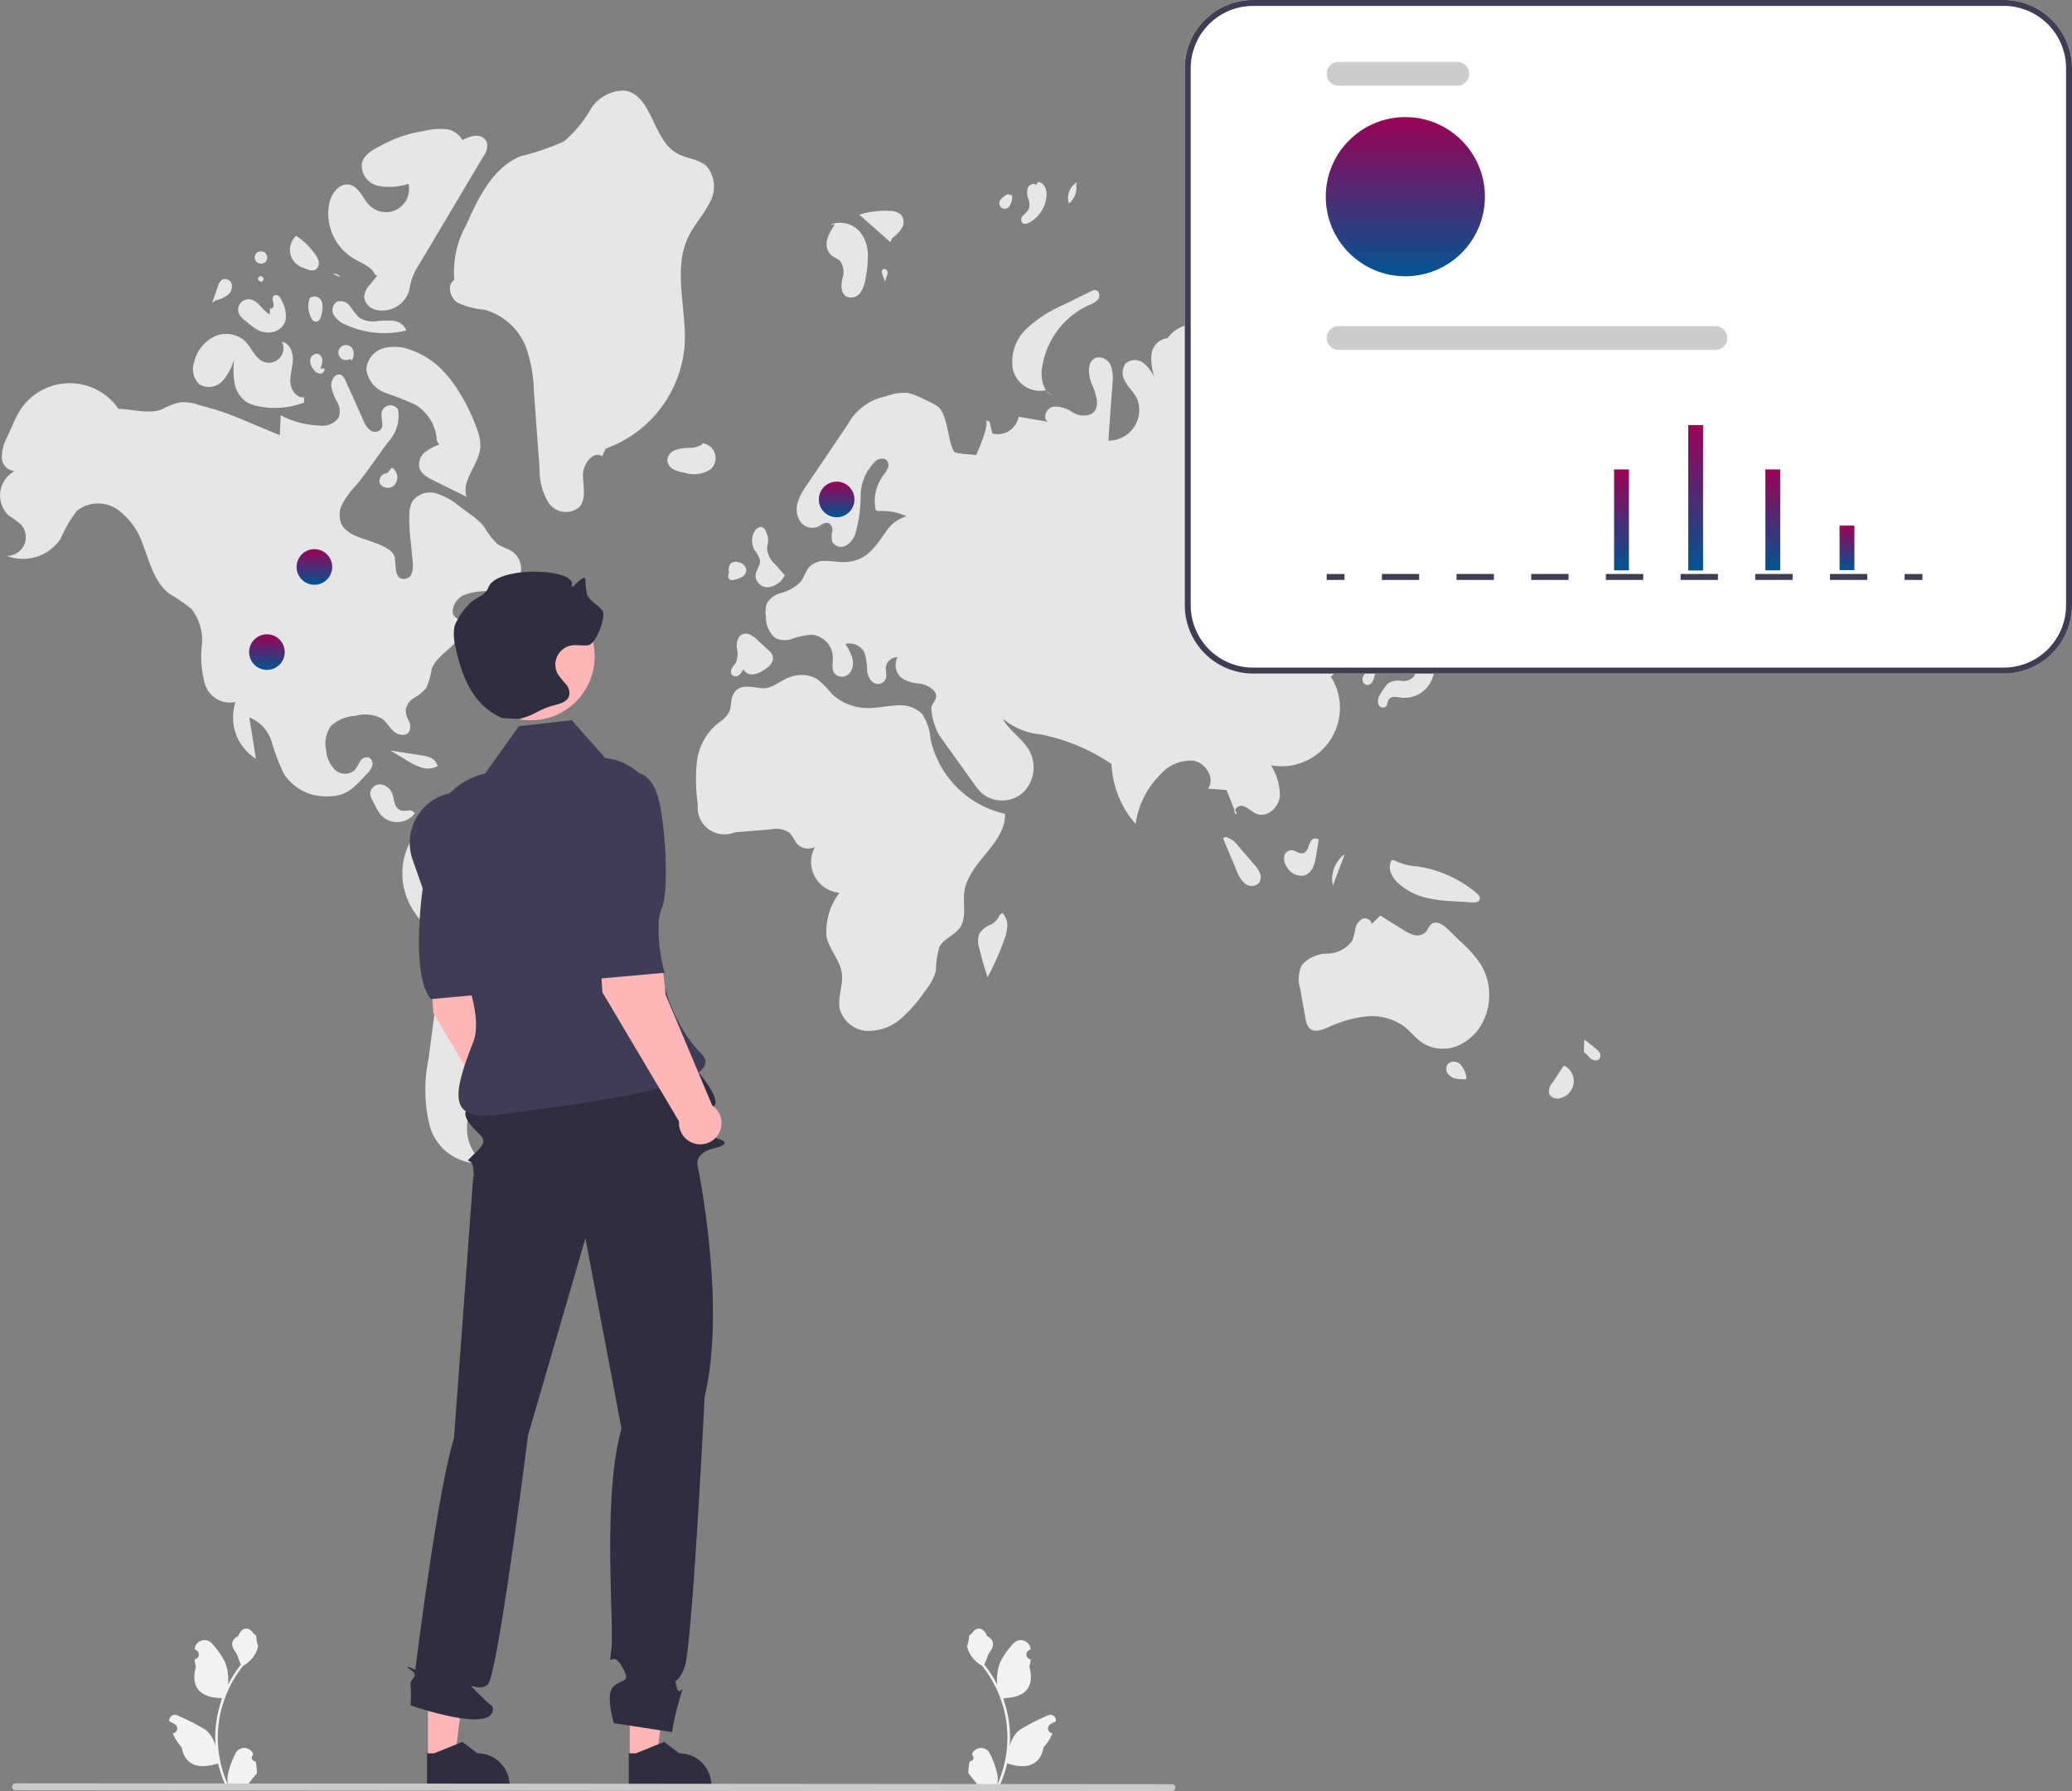 <svg xmlns="http://www.w3.org/2000/svg" xmlns:xlink="http://www.w3.org/1999/xlink" width="139.422" height="120.535" viewBox="0 0 139.422 120.535">
  <rect x="0" y="0" width="139.422" height="120.535" fill="#808080" stroke="none"/>
  <defs>
    <linearGradient id="linear-gradient" x1="0.5" x2="0.5" y2="1" gradientUnits="objectBoundingBox">
      <stop offset="0" stop-color="#9b0255"/>
      <stop offset="1" stop-color="#005593"/>
    </linearGradient>
  </defs>
  <g id="Group_17862" data-name="Group 17862" transform="translate(0 0)">
    <path id="Path_13335" data-name="Path 13335" d="M576.977,708.2a.243.243,0,0,0,.176-.421l-.017-.066.007-.016a.652.652,0,0,1,1.2,0,5.794,5.794,0,0,1,.509,1.45,1.932,1.932,0,0,1-.034.664,7.736,7.736,0,0,0,.7-3.213,7.434,7.434,0,0,0-.046-.833q-.038-.34-.106-.675a7.825,7.825,0,0,0-1.552-3.317,2.083,2.083,0,0,1-.866-.9,1.592,1.592,0,0,1-.144-.434,1.961,1.961,0,0,0,.127-.676c.059-.089.164-.133.228-.221.319-.433.759-.357.989.231.49.248.5.658.194,1.053-.191.251-.218.591-.386.86l.053.066a7.877,7.877,0,0,1,.822,1.3,3.273,3.273,0,0,1,.2-1.521,5.484,5.484,0,0,1,.847-1.222.672.672,0,0,1,1.2.33l0,.017q-.069.039-.135.082a.329.329,0,0,0,.133.6h.007a3.286,3.286,0,0,1-.086.49c.4,1.532-.459,2.09-1.68,2.115l-.08.041a8.044,8.044,0,0,1,.433,2.036,7.627,7.627,0,0,1-.006,1.231l0-.015a2.015,2.015,0,0,1,.688-1.163,15.149,15.149,0,0,1,1.848-.944.378.378,0,0,1,.579.368l0,.015a2.207,2.207,0,0,0-.248.12q-.069.039-.135.082a.329.329,0,0,0,.133.6h.007l.014,0a3.281,3.281,0,0,1-.6.945c-.248,1.338-1.312,1.464-2.45,1.075h0a8.031,8.031,0,0,1-.54,1.576h-1.929c-.007-.021-.013-.044-.019-.065a2.191,2.191,0,0,0,.534-.032l-.429-.528-.009-.01-.218-.269h0a3.212,3.212,0,0,1,.094-.818Z" transform="translate(-511.729 -589.681)" fill="#f2f2f2"/>
    <path id="Path_13336" data-name="Path 13336" d="M313.711,708.2a.243.243,0,0,1-.176-.421l.017-.066-.007-.016a.652.652,0,0,0-1.2,0,5.793,5.793,0,0,0-.509,1.45,1.93,1.93,0,0,0,.034.664,7.736,7.736,0,0,1-.7-3.213,7.456,7.456,0,0,1,.046-.833q.038-.34.106-.675a7.825,7.825,0,0,1,1.552-3.317,2.083,2.083,0,0,0,.866-.9,1.593,1.593,0,0,0,.144-.434,1.959,1.959,0,0,1-.127-.676c-.059-.089-.164-.133-.228-.221-.319-.433-.759-.357-.988.231-.49.248-.5.658-.194,1.053.191.251.218.591.386.86l-.052.066a7.879,7.879,0,0,0-.822,1.3,3.274,3.274,0,0,0-.2-1.521,5.484,5.484,0,0,0-.847-1.222.672.672,0,0,0-1.2.33l0,.017q.069.039.135.082a.329.329,0,0,1-.133.6h-.007a3.279,3.279,0,0,0,.086.49c-.4,1.532.459,2.09,1.68,2.115l.08.041a8.042,8.042,0,0,0-.433,2.036,7.627,7.627,0,0,0,.006,1.231l0-.015a2.015,2.015,0,0,0-.688-1.163,15.148,15.148,0,0,0-1.848-.944.378.378,0,0,0-.579.368l0,.015a2.187,2.187,0,0,1,.248.12q.069.039.135.082a.329.329,0,0,1-.133.6h-.007l-.014,0a3.28,3.28,0,0,0,.6.945c.248,1.338,1.312,1.464,2.45,1.075h0a8.037,8.037,0,0,0,.54,1.576h1.929c.007-.021.013-.044.019-.065a2.19,2.19,0,0,1-.534-.032l.429-.528.009-.01.218-.269h0a3.21,3.21,0,0,0-.094-.818Z" transform="translate(-296.515 -589.681)" fill="#f2f2f2"/>
    <path id="Path_13337" data-name="Path 13337" d="M418.536,185.684c.39-.786,1.014-1.438,1.4-2.228a2.15,2.15,0,0,0-.18-2.452c-.54-.513-1.385-.521-2.03-.892-1.644-.947-1.642-3.956-3.522-4.216a2.658,2.658,0,0,0-2.293,1.3,8.246,8.246,0,0,1-1.759,2.116,16.326,16.326,0,0,1-2.952,1.012c-1.846.775-2.815,2.768-3.624,4.6a6.465,6.465,0,0,0-.813,3.72c-.526.327-.292,1.207.233,1.536a5.719,5.719,0,0,0,1.787.464,4.175,4.175,0,0,1,2.8,2.513,9.708,9.708,0,0,1,.536,2.983l.385,5.267a4.094,4.094,0,0,0,.607,2.234,1.414,1.414,0,0,0,2.04.311c.511-.547.281-1.413.27-2.162s.666-1.68,1.3-1.289l.225-.51a8.053,8.053,0,0,0,5.312-6.925C418.417,190.579,417.429,187.915,418.536,185.684Z" transform="translate(-372.193 -169.803)" fill="#e6e6e6"/>
    <path id="Path_13338" data-name="Path 13338" d="M478.675,296.893a1.014,1.014,0,0,0-.582-1.746l0,.084a1.743,1.743,0,0,1-.9.238,2.739,2.739,0,0,0-.931.147.784.784,0,0,0-.516.722.762.762,0,0,0,.411.572,2.25,2.25,0,0,0,.7.212A2.074,2.074,0,0,0,478.675,296.893Z" transform="translate(-430.842 -265.327)" fill="#e6e6e6"/>
    <path id="Path_13339" data-name="Path 13339" d="M542.684,217.826a2.3,2.3,0,0,0,.654-.677.786.786,0,0,0-.051-.887,1.053,1.053,0,0,0-.712-.257,5.542,5.542,0,0,0-2.1.248l2.087,1.849Z" transform="translate(-482.649 -201.806)" fill="#e6e6e6"/>
    <path id="Path_13340" data-name="Path 13340" d="M530.354,222.768a1.387,1.387,0,0,1,.112,1.2c-.08.411-.09.925.264,1.149a.768.768,0,0,0,.961-.25,2.212,2.212,0,0,0,.355-1.017,7.1,7.1,0,0,0,.148-1.6,2.474,2.474,0,0,0-.545-1.489,1.754,1.754,0,0,0-1.988-.464l.323-.016a3.154,3.154,0,0,0-.526,1.009,1.072,1.072,0,0,0,.266,1.055C529.916,222.51,530.183,222.58,530.354,222.768Z" transform="translate(-473.797 -205.175)" fill="#e6e6e6"/>
    <path id="Path_13341" data-name="Path 13341" d="M611.342,206.437l.057-.177a1.211,1.211,0,0,0-.545,1.424A1.324,1.324,0,0,0,611.342,206.437Z" transform="translate(-538.928 -193.994)" fill="#e6e6e6"/>
    <path id="Path_13342" data-name="Path 13342" d="M595.6,208.9a2.251,2.251,0,0,0,1.125-1.684,1.239,1.239,0,0,0-.073-.643.665.665,0,0,0-.484-.4l-.131.206c-.188-.162-.5,0-.582.239a1.282,1.282,0,0,0,.061.729.96.96,0,0,1-.011.723,2.6,2.6,0,0,1-.354.372.371.371,0,0,0-.068.466C595.209,209.053,595.44,208.994,595.6,208.9Z" transform="translate(-526.314 -193.937)" fill="#e6e6e6"/>
    <path id="Path_13343" data-name="Path 13343" d="M588.353,211.059a1.226,1.226,0,0,0,.152-.661l-.286-.09a1.222,1.222,0,0,0-.473.342.373.373,0,1,0,.607.409Z" transform="translate(-520.395 -197.24)" fill="#e6e6e6"/>
    <path id="Path_13344" data-name="Path 13344" d="M661.286,206.814l.078.066c.023,0,.044-.013.068-.016Z" transform="translate(-579.339 -194.429)" fill="#e6e6e6"/>
    <path id="Path_13345" data-name="Path 13345" d="M657.312,209.59l.788-.638a1.313,1.313,0,0,0,.35-.368.89.89,0,0,0-.063-.857,2.357,2.357,0,0,0-.539-.583.975.975,0,0,0-.744,1.059c.047.3.237.624.082.887-.06.1-.164.172-.233.269s-.092.25,0,.321S657.209,209.673,657.312,209.59Z" transform="translate(-575.823 -194.711)" fill="#e6e6e6"/>
    <path id="Path_13346" data-name="Path 13346" d="M660.529,221.062a.682.682,0,0,0,.528-.208,4.661,4.661,0,0,0,.912-1l-1.774.562.184.216C660.216,220.737,660.337,221.025,660.529,221.062Z" transform="translate(-578.465 -204.899)" fill="#e6e6e6"/>
    <path id="Path_13347" data-name="Path 13347" d="M670.091,226.293a.453.453,0,0,0,.468.286.677.677,0,0,0,.482-.309.9.9,0,0,0-.707-1.4l.163.249C670.54,225.542,669.961,225.885,670.091,226.293Z" transform="translate(-586.37 -208.927)" fill="#e6e6e6"/>
    <path id="Path_13348" data-name="Path 13348" d="M726.472,249.552a.922.922,0,0,0,1.107,0,.987.987,0,0,0,.059-1.446l-.3.169a.769.769,0,0,0-1.047.208A.838.838,0,0,0,726.472,249.552Z" transform="translate(-631.268 -227.573)" fill="#e6e6e6"/>
    <path id="Path_13349" data-name="Path 13349" d="M741.19,253.552a.894.894,0,0,0,.614-.623l-.587-.077a1.3,1.3,0,0,0-.555-.242.446.446,0,0,0-.483.285.482.482,0,0,0,.165.441A.894.894,0,0,0,741.19,253.552Z" transform="translate(-642.474 -231.18)" fill="#e6e6e6"/>
    <path id="Path_13350" data-name="Path 13350" d="M733.125,262a.506.506,0,0,0,.338.424.548.548,0,0,0,.609-.094.336.336,0,0,0-.122-.533l-.44-.08C733.34,261.631,733.123,261.81,733.125,262Z" transform="translate(-636.834 -238.474)" fill="#e6e6e6"/>
    <path id="Path_13351" data-name="Path 13351" d="M603.817,277.487l-.341-.311A1.114,1.114,0,0,0,603.817,277.487Z" transform="translate(-533.071 -250.893)" fill="#e6e6e6"/>
    <path id="Path_13352" data-name="Path 13352" d="M591.945,248.47a1.881,1.881,0,0,0,2.212,1.475l.05.046a2.233,2.233,0,0,1-.284-1.563A5.505,5.505,0,0,1,597.1,244.2a1.31,1.31,0,0,0,.6-.388c.136-.2.085-.539-.149-.6a.557.557,0,0,0-.363.084l-1.77.871a9.051,9.051,0,0,0-2.508,1.6A3.065,3.065,0,0,0,591.945,248.47Z" transform="translate(-523.802 -223.682)" fill="#e6e6e6"/>
    <path id="Path_13353" data-name="Path 13353" d="M398.958,423.772a21.734,21.734,0,0,0-5.367-2.8,7.065,7.065,0,0,0-3.661-.5,4.357,4.357,0,0,0-3.083,2.461,4.564,4.564,0,0,0,.149,3.956c.564,1.058,1.542,1.9,1.868,3.053a5.976,5.976,0,0,1,.01,2.407l-.65,4.912a10.063,10.063,0,0,0,.082,4.47,3.443,3.443,0,0,0,3.315,2.535l.3-.022a3.018,3.018,0,0,1-.972-3.226,8.854,8.854,0,0,1,1.773-3.092l6.5-8.441c.877-1.138,1.8-2.546,1.336-3.9A4,4,0,0,0,398.958,423.772Z" transform="translate(-359.392 -365.98)" fill="#e6e6e6"/>
    <path id="Path_13354" data-name="Path 13354" d="M275.658,298.452a.549.549,0,0,0-.58.283,3.886,3.886,0,0,1-.366.589.992.992,0,0,1-1.317-.041,2.091,2.091,0,0,1-.592-1.295,2.067,2.067,0,0,1,.332-1.658,2.6,2.6,0,0,1,1.625-.669,2.4,2.4,0,0,1,1.8.185c.315.229.5.6.791.856s.811.356,1.031.034a.792.792,0,0,0-.011-.733,1.8,1.8,0,0,1-.218-.726,1.174,1.174,0,0,1,.589-.837,2.712,2.712,0,0,0,.809-.675,5.786,5.786,0,0,0,.355-1.25c.352-.993,1.608-1.435,1.974-2.423a.934.934,0,0,0,.028-.655c-.153-.394-.567-.316-.593-.8a1.3,1.3,0,0,1,.75-1.1,4.2,4.2,0,0,1,1.764-.26,2.528,2.528,0,0,0,1.685-.5,1.452,1.452,0,0,0-.154-2.16c-.328-.226-.742-.305-1.061-.544a5.884,5.884,0,0,1-.894-1.18,4.541,4.541,0,0,0-.876-.776l-.8-.591a4.246,4.246,0,0,0-1.563-.848,1.449,1.449,0,0,0-1.572.574,1.772,1.772,0,0,0-.185.746,10.742,10.742,0,0,0,.076,1.828l.145,1.463c.043.437,0,1.014-.428,1.127-.942.252-.624-1.141-.833-1.567-.32-.653-1.788-.966-2.416-1.239a2.251,2.251,0,0,1-1.043-.713,1.571,1.571,0,0,1,0-1.525,6.424,6.424,0,0,1,.95-1.276c.349-.415.666-.855.983-1.3l1.1-1.53a2.571,2.571,0,0,0,.7-2.213.6.6,0,0,0-1.09.131c-.117.411.2.935-.1,1.239a.562.562,0,0,1-.721-.013,1.638,1.638,0,0,1-.431-.652c-.363-.807-.717-1.619-1.09-2.422-.118-.254-.241-.688-.6-.645-.31.037-.477.489-.467.751a2.922,2.922,0,0,0,.388,1.069,1.272,1.272,0,0,1,.1,1.1,1.333,1.333,0,0,1-1.275.511,5.979,5.979,0,0,1-2.61-.689l-.063,1.343-1.925-.806-.374-.156c-.541-.227-1.083-.453-1.64-.637-.316-.1-.637-.195-.958-.285l-.585-.165a3.069,3.069,0,0,0-1.2-.171,4.567,4.567,0,0,0-1.205.455c-.883.383-2.025,0-2.971-.009a3.973,3.973,0,0,0-6.674.185,7.949,7.949,0,0,0-.444.892l-.385.863a2.793,2.793,0,0,0-.344,1.327.959.959,0,0,0,.852.927,1.861,1.861,0,0,0-.391,2.978,8.726,8.726,0,0,1,.8.585,1.256,1.256,0,0,1-.944,2.13,3.059,3.059,0,0,0,3.637-1.139,8.793,8.793,0,0,1,1.106-1.894,2.29,2.29,0,0,1,2.712-.09,4.681,4.681,0,0,1,1.7,2.314c.469,1.186.769,2.542,1.768,3.336a13.784,13.784,0,0,1,1.521,1.045,3.427,3.427,0,0,1,.7,2.469,6.825,6.825,0,0,0,.212,2.608,1.761,1.761,0,0,0,2.06,1.183,3.276,3.276,0,0,0,1.371,3.827l-.45-2.788a2.555,2.555,0,0,1,1.51,1.658,12.909,12.909,0,0,0,.833,2.168,3.347,3.347,0,0,0,2.969,1.487c1.27,0,1.752-.61,2.589-1.5a1.366,1.366,0,0,0,.371-.557A.469.469,0,0,0,275.658,298.452Z" transform="translate(-250.858 -247.489)" fill="#e6e6e6"/>
    <path id="Path_13355" data-name="Path 13355" d="M384.538,400.142l-2.129-.335,1.116.671a4.036,4.036,0,0,0,1,.483,1.362,1.362,0,0,0,1.078-.114l-.091-.174C385.372,400.312,384.923,400.2,384.538,400.142Z" transform="translate(-356.143 -349.306)" fill="#e6e6e6"/>
    <path id="Path_13356" data-name="Path 13356" d="M378.657,413.381l0-.012a.417.417,0,0,0-.423-.2,1.547,1.547,0,0,1-.5.008.7.7,0,0,1-.426-.484c-.071-.212-.091-.439-.172-.648a.951.951,0,0,0-.769-.627.664.664,0,0,0-.715.6,1.11,1.11,0,0,0,.166.5l.23.442a2.968,2.968,0,0,0,.222.38,1.484,1.484,0,0,0,2.376.034Z" transform="translate(-350.744 -358.634)" fill="#e6e6e6"/>
    <path id="Path_13357" data-name="Path 13357" d="M363.155,197.165c.54.319,1.217.538,1.474,1.111l.148.048-.485.6a1.4,1.4,0,0,0-.405.843,1.03,1.03,0,0,0,.855.873,1.873,1.873,0,0,0,2.165-1.276c.051-.185.072-.377.116-.563a4.58,4.58,0,0,1,.58-1.246l4.306-7.243a1.153,1.153,0,0,0,.229-.983.772.772,0,0,0-.763-.409,2.266,2.266,0,0,0-.868.292,1.479,1.479,0,0,0-1.157-.742,4.366,4.366,0,0,0-1.42.124,8.74,8.74,0,0,0-2.978,1.023c-.5.255-1.06.57-1.207,1.117a1.4,1.4,0,0,0,1.069,1.55,4.067,4.067,0,0,0,2.058-.132,1.557,1.557,0,0,1-2.6,1.47c-.485-.472-.722-1.292-1.388-1.414s-1.191.586-1.338,1.245a3.538,3.538,0,0,0,1.612,3.712Z" transform="translate(-339.387 -179.783)" fill="#e6e6e6"/>
    <path id="Path_13358" data-name="Path 13358" d="M381.757,268.1a12.728,12.728,0,0,0-1.252-2.569,7.679,7.679,0,0,0-1.423-1.715,5.5,5.5,0,0,0-1.721-1.008,2.976,2.976,0,0,0-1.912-.129,1.576,1.576,0,0,0-1.132,1.428,1.962,1.962,0,0,0,1.3,1.578,19.362,19.362,0,0,1,2,.791,3,3,0,0,1,1.443,2.426l.156.258a3.116,3.116,0,0,0-.972.529,1.058,1.058,0,0,0-.369.994c.108.436.553.686.955.885l2.23,1.1c-.378-1.128.861-2.178.929-3.367A3.113,3.113,0,0,0,381.757,268.1Z" transform="translate(-349.665 -239.24)" fill="#e6e6e6"/>
    <path id="Path_13359" data-name="Path 13359" d="M316.37,261.41a1.246,1.246,0,0,0,1.557-.208,3.635,3.635,0,0,0,.8-1.494,5.77,5.77,0,0,0,.019,1.606,1.946,1.946,0,0,0,.846,1.316,2.281,2.281,0,0,0,.651.237,5.484,5.484,0,0,0,3.182-.227l.009-.347c-.51.058-.9-.5-.929-1.013s.152-1.014.169-1.527-.231-1.112-.736-1.2a.976.976,0,0,1-1.241,1.339c-.584-.238-.8-.95-1.248-1.39a1.894,1.894,0,0,0-2.079-.292,2.578,2.578,0,0,0-1.336,1.7A1.439,1.439,0,0,0,316.37,261.41Z" transform="translate(-302.967 -235.555)" fill="#e6e6e6"/>
    <path id="Path_13360" data-name="Path 13360" d="M367.878,248.687l.021-.034a1.077,1.077,0,0,0-.9-.631,5.828,5.828,0,0,0-1.151.038,1.668,1.668,0,0,1-1.1-.243,4.222,4.222,0,0,1-.621-.756.808.808,0,0,0-.853-.338.667.667,0,0,0-.258.908,1.606,1.606,0,0,0,.808.659A6.23,6.23,0,0,0,367.878,248.687Z" transform="translate(-340.561 -226.441)" fill="#e6e6e6"/>
    <path id="Path_13361" data-name="Path 13361" d="M365.155,261.788a.506.506,0,0,0,.564.84l.111.11a.79.79,0,0,0,.02-.857A.525.525,0,0,0,365.155,261.788Z" transform="translate(-342.169 -238.477)" fill="#e6e6e6"/>
    <path id="Path_13362" data-name="Path 13362" d="M356.2,265.113a.469.469,0,0,0-.292-.442.449.449,0,0,0-.521.386.9.9,0,0,0,.234.674.618.618,0,0,0,.429.269c.174.006.352-.176.281-.336l-.266-.005A1.374,1.374,0,0,0,356.2,265.113Z" transform="translate(-334.513 -240.86)" fill="#e6e6e6"/>
    <path id="Path_13363" data-name="Path 13363" d="M331.568,246.429l.293.238a3.513,3.513,0,0,0,.546.388,1.5,1.5,0,0,0,1.113.136,1.145,1.145,0,0,0,.783-.773,2.031,2.031,0,0,0-.26-1.313.8.8,0,0,0-.2-.312.273.273,0,0,0-.346-.014.342.342,0,0,0-.056.328.9.9,0,0,1,.054.342c-.019.115-.139.224-.245.176l-.017.391c-.507-.257-.776-.94-1.34-1.007a.7.7,0,0,0-.7,1.023A1.4,1.4,0,0,0,331.568,246.429Z" transform="translate(-315.085 -224.867)" fill="#e6e6e6"/>
    <path id="Path_13364" data-name="Path 13364" d="M323.333,240.336a.773.773,0,0,0,.329-.736.475.475,0,0,0-.645-.344.765.765,0,0,0-.287.441l-.4,1.132.225-.164A2.272,2.272,0,0,0,323.333,240.336Z" transform="translate(-308.059 -220.444)" fill="#e6e6e6"/>
    <path id="Path_13365" data-name="Path 13365" d="M337.451,230.448a.442.442,0,0,0-.137-.664l-.281-.026a.422.422,0,1,0,.418.69Z" transform="translate(-319.573 -212.846)" fill="#e6e6e6"/>
    <path id="Path_13366" data-name="Path 13366" d="M349.713,226.658c.262.125.594.245.822.065a.519.519,0,0,0,.159-.494,1.257,1.257,0,0,0-.232-.488,4.692,4.692,0,0,0-1.3-1.26l-.127.165a1.266,1.266,0,0,0,.682,2.013Z" transform="translate(-329.25 -208.621)" fill="#e6e6e6"/>
    <path id="Path_13367" data-name="Path 13367" d="M363.132,237.4l.49.222A.46.46,0,0,0,363.132,237.4Z" transform="translate(-340.715 -218.966)" fill="#e6e6e6"/>
    <path id="Path_13368" data-name="Path 13368" d="M355.106,245.154l-.232.076a1.462,1.462,0,0,0-.02,1.106c.058.232.183.519.422.508s.336-.293.381-.522a1.574,1.574,0,0,0,.022-.763A.54.54,0,0,0,355.106,245.154Z" transform="translate(-334.011 -225.204)" fill="#e6e6e6"/>
    <path id="Path_13369" data-name="Path 13369" d="M337.852,238.51l.172.069a.184.184,0,1,0-.172-.069Z" transform="translate(-320.451 -219.627)" fill="#e6e6e6"/>
    <path id="Path_13370" data-name="Path 13370" d="M379.255,303.832a.521.521,0,0,0-.477.7.629.629,0,0,0,1.006.059.789.789,0,0,0-.2-1.143Z" transform="translate(-353.211 -271.986)" fill="#e6e6e6"/>
    <path id="Path_13371" data-name="Path 13371" d="M421.57,348.343a.522.522,0,0,0-.366.653l.481.033.489-.245a.522.522,0,0,0-.6-.441Z" transform="translate(-387.175 -307.999)" fill="#e6e6e6"/>
    <path id="Path_13372" data-name="Path 13372" d="M411.644,350.3a1,1,0,0,0-.417.871.8.8,0,0,0,.623.7.665.665,0,0,0,.752-.51c.081-.5-.454-.863-.646-1.329Z" transform="translate(-379.206 -309.368)" fill="#e6e6e6"/>
    <path id="Path_13373" data-name="Path 13373" d="M504.846,326.022c.051.374-.286.7-.3,1.078a.823.823,0,0,0,.917.751,1.451,1.451,0,0,0,1.042-.765l.01-.042-.651-.736a1.631,1.631,0,0,1-.538-1.046c.005-.2.083-.39.079-.588a1.426,1.426,0,0,0-.094-.416c-.059-.175-.139-.373-.314-.432-.219-.074-.44.12-.545.327a1.292,1.292,0,0,0,.038,1.217A1.907,1.907,0,0,1,504.846,326.022Z" transform="translate(-453.712 -288.343)" fill="#e6e6e6"/>
    <path id="Path_13374" data-name="Path 13374" d="M496.375,336.721a.374.374,0,0,0,.312.02,1.631,1.631,0,0,0,.548-.2.554.554,0,0,0,.268-.49.641.641,0,0,0-.522-.485.561.561,0,0,0-.522.08.708.708,0,0,0-.111.628l-.034.057C496.285,336.468,496.265,336.636,496.375,336.721Z" transform="translate(-447.287 -297.731)" fill="#e6e6e6"/>
    <path id="Path_13375" data-name="Path 13375" d="M667.044,420.073l-.141-.35C666.839,419.881,666.862,420.043,667.044,420.073Z" transform="translate(-583.808 -365.282)" fill="#e6e6e6"/>
    <path id="Path_13376" data-name="Path 13376" d="M568.742,250.882a6.446,6.446,0,0,1-1.351-1.84,2.981,2.981,0,0,0-2.256-1.694,34.164,34.164,0,0,0-3.79.055c-2.025-.1-3.852-1.191-5.791-1.783a24.229,24.229,0,0,0-3.309-.683l-1.932-.306a36.143,36.143,0,0,0-6.373-.624c-.616.013-1.475-.172-1.425-.787.061-.763,1.434-.663,1.7-1.381.163-.444-.228-.911-.656-1.112a8.513,8.513,0,0,1-1.313-.531c-.389-.27-.6-.9-.245-1.206l-2.974,1.525c-.824.423-1.745.972-1.89,1.887a2.186,2.186,0,0,0-1.228.853,1.236,1.236,0,0,0-1.088,1.088,3.607,3.607,0,0,0,.24,1.639,2.79,2.79,0,0,0-.774-1.042.956.956,0,0,0-1.2.013,1.081,1.081,0,0,0-.018,1.253c.221.39.56.706.768,1.1a2.059,2.059,0,0,1-1.922,2.849l.28-3.843a2.572,2.572,0,0,0-.1-1.175.881.881,0,0,0-.929-.581c-.7.156-.637,1.176-.347,1.828s.579,1.56-.013,1.959a1.341,1.341,0,0,1-1.312-.107,2.083,2.083,0,0,0-1.3-.364c-.451.1-.734.785-.336,1.017l-1.982-.344a1.41,1.41,0,0,1-1.764,1.125l-.195-.806-.29-.081c.3.085-.171,1.364-.6,2.342-.572-.067-1.408-.08-1.5-.244-.457-.785-.4-2.655-1.2-3.1q-.6-.332-1.225-.606a2.874,2.874,0,0,0-.691-.227,3.212,3.212,0,0,0-1.449.224,3.718,3.718,0,0,0-2.583,1.9l-2.726,4.034a4.324,4.324,0,0,0-.631,1.183,1.545,1.545,0,0,0,.144,1.28.991.991,0,0,0,1.16.4c.263-.114.527-.372.788-.253a.543.543,0,0,1,.226.566,1.514,1.514,0,0,0-.012.645.676.676,0,0,0,.9.308,1.394,1.394,0,0,0,.662-.807,9.26,9.26,0,0,0,.36-2.558,3.24,3.24,0,0,1,.993-2.318.618.618,0,0,1,.711-.123.508.508,0,0,1,.125.577,2.26,2.26,0,0,1-.339.532,2.918,2.918,0,0,0-.48,2.277l.139.086a3.875,3.875,0,0,1,1.941.344,2.526,2.526,0,0,0-1.284.883c-.812,1.14-1.4,2.218-3.007,2.2-.381,0-.759-.079-1.141-.079a1.491,1.491,0,0,0-1.058.352c-.289.283-.378.714-.626,1.034a2.954,2.954,0,0,1-1.365.783,1.556,1.556,0,0,0-.912.679,1.682,1.682,0,0,0-.07.9,1.821,1.821,0,0,0,.606,1.424,1.436,1.436,0,0,0,1.1.093,4.775,4.775,0,0,1,1.41-.3,1.578,1.578,0,0,1,1.387,1.535c0,.384-.108.824.146,1.112a.679.679,0,0,0,.961-.04,1.107,1.107,0,0,0,.209-1.016,3.271,3.271,0,0,0-.479-.965,1.126,1.126,0,0,1,1.3.6,4.239,4.239,0,0,1,.167,1.21c.054.406.3.857.71.881a.573.573,0,0,0,.576-.452,4.113,4.113,0,0,0-.034-.616.79.79,0,0,1,.8-.735,1.125,1.125,0,0,0,.276,1.405,2.443,2.443,0,0,0,1.11.362,1.684,1.684,0,0,1,1.051.477c.417.506-.093.733-.173,1.162a4.52,4.52,0,0,0,.51,1.805l2.326,3.253a3.937,3.937,0,0,0,.608.721,2.138,2.138,0,0,0,2.761-.1,2.367,2.367,0,0,0,.4-2.783c-.453-.826-1.352-1.337-1.8-2.168a4.736,4.736,0,0,0,2.6,1.069,13.112,13.112,0,0,1,4.724,1.981,6.588,6.588,0,0,0,1.624,4.043,5.822,5.822,0,0,1,1.689-3.355,2.652,2.652,0,0,1,2.233-.9c.819.157,1.441,1.2.945,1.872l1.246.093.559,1.389a.481.481,0,0,1,.469-.326c.389.059.661.42,1.031.554.7.252,1.442-.446,1.532-1.181a3.752,3.752,0,0,0-.6-2.1,3.927,3.927,0,0,0,4.036-5.959,10,10,0,0,1,2.809-2.068,15.428,15.428,0,0,0,2.885-1.484,2.6,2.6,0,0,0,1.037-2.848c-.289-.709-1.013-1.191-1.229-1.926a2.145,2.145,0,0,1,1.716-2.429,6.227,6.227,0,0,1,3.261.385,1.678,1.678,0,0,1,2.135-1.727l1.3-.526c-.5,1.106-1.588,1.809-2.387,2.723s-1.275,2.4-.44,3.284l3.589-3.253,3.754-3.4-.179-.527C566.334,251.812,567.609,251.44,568.742,250.882Z" transform="translate(-457.338 -220.505)" fill="#e6e6e6"/>
    <path id="Path_13377" data-name="Path 13377" d="M497.277,362.372a.412.412,0,0,0,0,.474.363.363,0,0,0,.462.006,1.057,1.057,0,0,0,.293-.405.659.659,0,0,0,.67.351,1.648,1.648,0,0,0,.739-.308,1.619,1.619,0,0,0,.449-.39.641.641,0,0,0,.113-.565.972.972,0,0,0-.292-.377l-.95-.877-.107-.032a.605.605,0,0,0-.873-.009,1.083,1.083,0,0,0-.167.842,1.6,1.6,0,0,1-.054.871C497.487,362.1,497.36,362.224,497.277,362.372Z" transform="translate(-448.017 -317.421)" fill="#e6e6e6"/>
    <path id="Path_13378" data-name="Path 13378" d="M506.185,384.226a6.6,6.6,0,0,1-5.017-5.042,3.506,3.506,0,0,0-.556-1.666,2.032,2.032,0,0,0-1.56-.592c-.574,0-1.14.132-1.712.168a3.641,3.641,0,0,1-2.779-.9,7.51,7.51,0,0,0-.992-1.018,2.154,2.154,0,0,0-1.845-.153c-.676.223-1.216.832-1.955.748-.768-.087-1.659-.359-1.96.653-.087.291-.057.611-.167.894-.169.437-.619.683-.974.988a3.945,3.945,0,0,0-1.225,2.483,11.724,11.724,0,0,0,.07,2.822,1.8,1.8,0,0,0,2.476,1.862l2.464-.2a1.572,1.572,0,0,1,1.262.261,7,7,0,0,1,.435.667,1.024,1.024,0,0,0,1.249.252,2.074,2.074,0,0,0,1.565,3.073l.063.04a4.294,4.294,0,0,0-.853,2.931c.187.874.911,1.575,1.03,2.461.109.813-.316,1.645-.128,2.443a2.022,2.022,0,0,0,1.835,1.433,3.316,3.316,0,0,0,2.284-.835,9.852,9.852,0,0,0,1.627-1.878,3.633,3.633,0,0,0,.715-1.349,5.668,5.668,0,0,1,.242-1.607c.3-.553,1.011-.761,1.371-1.278.465-.669.191-1.581.294-2.39C503.7,387.49,506.242,386.243,506.185,384.226Z" transform="translate(-438.557 -329.465)" fill="#e6e6e6"/>
    <path id="Path_13379" data-name="Path 13379" d="M581.9,455.4a1.165,1.165,0,0,1-.641.675,1.626,1.626,0,0,0-.727.6,1.435,1.435,0,0,0,0,.963q.237.995.559,1.967a20.05,20.05,0,0,0,1.087-2.433,3.2,3.2,0,0,0,.239-.976,1.206,1.206,0,0,0-.328-.922Z" transform="translate(-514.638 -393.84)" fill="#e6e6e6"/>
    <path id="Path_13380" data-name="Path 13380" d="M665.119,431.14l-1.048-1.21a1.52,1.52,0,0,0-.873-.616l-.149.1.909,2.164a2.055,2.055,0,0,0,.549.863.706.706,0,0,0,.937-.006.7.7,0,0,0,.082-.689,2.046,2.046,0,0,0-.406-.6Z" transform="translate(-580.749 -372.998)" fill="#e6e6e6"/>
    <path id="Path_13381" data-name="Path 13381" d="M684.961,432.317a1,1,0,0,0,.594-.553,2.975,2.975,0,0,0,.212-.806l.179-1.083-.078-.02a.348.348,0,0,0-.441.122,1.727,1.727,0,0,0-.2.462.559.559,0,0,1-.319.367c-.28.085-.546-.213-.839-.2a.527.527,0,0,0-.458.47,1.021,1.021,0,0,0,.192.672A1.114,1.114,0,0,0,684.961,432.317Z" transform="translate(-597.206 -373.4)" fill="#e6e6e6"/>
    <path id="Path_13382" data-name="Path 13382" d="M699.85,437.257l.805-2.12A2.068,2.068,0,0,0,699.85,437.257Z" transform="translate(-610.164 -377.664)" fill="#e6e6e6"/>
    <path id="Path_13383" data-name="Path 13383" d="M719.519,437.2l-.163.007a1.05,1.05,0,0,0-.009.93,2.1,2.1,0,0,0,.607.738,4.266,4.266,0,0,0,1.34.748,8.526,8.526,0,0,0,2.2.339l1.279.084c.2.013.466-.012.522-.208.047-.161-.091-.313-.219-.422a8.034,8.034,0,0,0-3.951-1.793A3.968,3.968,0,0,1,719.519,437.2Z" transform="translate(-625.724 -379.321)" fill="#e6e6e6"/>
    <path id="Path_13384" data-name="Path 13384" d="M699.5,458.138l-.92-.892c-.3-.289-.745-.6-1.086-.359-.2.136-.257.4-.423.571a.817.817,0,0,1-.758.181,2.409,2.409,0,0,1-.732-.347l-.761-.472-.787-.489-.592.576c.026-.283-.352-.467-.613-.355a.948.948,0,0,0-.472.674,3.686,3.686,0,0,1-.226.82,2.118,2.118,0,0,1-1.673.843,2.3,2.3,0,0,0-1.714.783,2.239,2.239,0,0,0-.1,1.581l.362,2.015a1.1,1.1,0,0,0,.278.658c.318.281.811.11,1.2-.061a8.109,8.109,0,0,1,2.577-.747,3.719,3.719,0,0,1,2.553.654c.46.35.811.836,1.3,1.147a2.577,2.577,0,0,0,2.254.2,3.356,3.356,0,0,0,1.714-1.529,4.016,4.016,0,0,0-.086-3.976A7.887,7.887,0,0,0,699.5,458.138Z" transform="translate(-601.156 -394.72)" fill="#e6e6e6"/>
    <path id="Path_13385" data-name="Path 13385" d="M738.388,505.931a.541.541,0,0,0-.034.642.887.887,0,0,0,.567.365,2.633,2.633,0,0,0,.689.032l.007-.172a1.766,1.766,0,0,0-.4-.813A.608.608,0,0,0,738.388,505.931Z" transform="translate(-640.947 -434.356)" fill="#e6e6e6"/>
    <path id="Path_13386" data-name="Path 13386" d="M773.919,507.248l-.11-.04-.785,1.183a.839.839,0,0,0-.2.707.635.635,0,0,0,.769.292,1.213,1.213,0,0,0,.877-.963A1.191,1.191,0,0,0,773.919,507.248Z" transform="translate(-668.585 -435.499)" fill="#e6e6e6"/>
    <path id="Path_13387" data-name="Path 13387" d="M785.283,498.842l-.722-.574-.029.8H784.5a5.306,5.306,0,0,1,.471.468c.169.144.453.209.6.041a.378.378,0,0,0,.016-.417A1.108,1.108,0,0,0,785.283,498.842Z" transform="translate(-677.955 -428.32)" fill="#e6e6e6"/>
    <path id="Path_13388" data-name="Path 13388" d="M716.793,367.97a1.289,1.289,0,0,0-.873.164,1.169,1.169,0,0,0-.2.235l-.083.116a3.185,3.185,0,0,0-.323.519.684.684,0,0,0-.044.566.328.328,0,0,0,.484.139c.129-.12.1-.338.2-.484a.453.453,0,0,1,.365-.174,2.4,2.4,0,0,1,.416.047,2.009,2.009,0,0,0,1.966-3.071l-.024-.074a.9.9,0,0,0-.91.7c-.068.353.076.763-.138,1.052A.964.964,0,0,1,716.793,367.97Z" transform="translate(-622.51 -322.157)" fill="#e6e6e6"/>
    <path id="Path_13389" data-name="Path 13389" d="M732.654,357.3l-.046,0a2.344,2.344,0,0,0-.768.286.356.356,0,0,0-.175.178.258.258,0,0,0,.061.238.762.762,0,0,0,.2.153,1.213,1.213,0,0,0,.37.166.411.411,0,0,0,.378-.1.546.546,0,0,0,.089-.453A2.373,2.373,0,0,0,732.654,357.3Z" transform="translate(-635.659 -315.194)" fill="#e6e6e6"/>
    <path id="Path_13390" data-name="Path 13390" d="M710.689,373.015a1.166,1.166,0,0,0,.152-.378l.085-.312-.3-.184a1.747,1.747,0,0,0-.4.282.59.59,0,0,0-.181.437.36.36,0,0,0,.3.337A.4.4,0,0,0,710.689,373.015Z" transform="translate(-618.363 -327.105)" fill="#e6e6e6"/>
    <path id="Path_13391" data-name="Path 13391" d="M548.15,235.762c-.119.074-.086.254-.037.387l.167.455.078-.294a.625.625,0,0,0,.086-.38C548.416,235.8,548.262,235.692,548.15,235.762Z" transform="translate(-488.726 -217.647)" fill="#e6e6e6"/>
    <path id="Path_13392" data-name="Path 13392" d="M705.249,191.034H654.734a4.6,4.6,0,0,1-4.592-4.592V150.3a4.6,4.6,0,0,1,4.592-4.592h50.515a4.6,4.6,0,0,1,4.592,4.592v36.139A4.6,4.6,0,0,1,705.249,191.034Z" transform="translate(-570.419 -145.711)" fill="#fff"/>
    <path id="Path_13393" data-name="Path 13393" d="M705.249,191.034H654.734a4.6,4.6,0,0,1-4.592-4.592V150.3a4.6,4.6,0,0,1,4.592-4.592h50.515a4.6,4.6,0,0,1,4.592,4.592v36.139A4.6,4.6,0,0,1,705.249,191.034ZM654.734,146.11a4.2,4.2,0,0,0-4.193,4.193v36.139a4.2,4.2,0,0,0,4.193,4.193h50.515a4.2,4.2,0,0,0,4.193-4.193V150.3a4.2,4.2,0,0,0-4.193-4.193Z" transform="translate(-570.419 -145.711)" fill="#3f3d56"/>
    <path id="Path_13394" data-name="Path 13394" d="M706.762,166.867h-7.987a.8.8,0,1,1,0-1.6h7.987a.8.8,0,0,1,0,1.6Z" transform="translate(-608.703 -161.102)" fill="#ccc"/>
    <path id="Path_13395" data-name="Path 13395" d="M724.132,256.867H698.775a.8.8,0,1,1,0-1.6h25.357a.8.8,0,1,1,0,1.6Z" transform="translate(-608.703 -233.323)" fill="#ccc"/>
    <circle id="Ellipse_351" data-name="Ellipse 351" cx="5.355" cy="5.355" r="5.355" transform="translate(89.209 7.88)" fill="url(#linear-gradient)"/>
    <rect id="Rectangle_3526" data-name="Rectangle 3526" width="1.198" height="0.399" transform="translate(89.273 38.624)" fill="#3f3d56"/>
    <path id="Path_13396" data-name="Path 13396" d="M749.222,340.057H746.71v-.4h2.513Zm-5.025,0h-2.512v-.4H744.2Zm-5.025,0H736.66v-.4h2.513Zm-5.025,0h-2.512v-.4h2.512Zm-5.025,0H726.61v-.4h2.512Zm-5.025,0h-2.513v-.4H724.1Zm-5.025,0H716.56v-.4h2.512Z" transform="translate(-623.576 -301.034)" fill="#3f3d56"/>
    <rect id="Rectangle_3527" data-name="Rectangle 3527" width="1.198" height="0.399" transform="translate(128.158 38.624)" fill="#3f3d56"/>
    <rect id="Rectangle_3528" data-name="Rectangle 3528" width="0.998" height="6.789" transform="translate(108.609 31.59)" fill="url(#linear-gradient)"/>
    <rect id="Rectangle_3529" data-name="Rectangle 3529" width="0.998" height="6.789" transform="translate(118.791 31.59)" fill="url(#linear-gradient)"/>
    <rect id="Rectangle_3530" data-name="Rectangle 3530" width="0.998" height="2.995" transform="translate(123.783 35.369)" fill="url(#linear-gradient)"/>
    <rect id="Rectangle_3531" data-name="Rectangle 3531" width="0.998" height="9.784" transform="translate(113.6 28.605)" fill="url(#linear-gradient)"/>
    <circle id="Ellipse_352" data-name="Ellipse 352" cx="1.198" cy="1.198" r="1.198" transform="translate(16.763 42.682)" fill="url(#linear-gradient)"/>
    <circle id="Ellipse_353" data-name="Ellipse 353" cx="1.198" cy="1.198" r="1.198" transform="translate(19.958 36.953)" fill="url(#linear-gradient)"/>
    <circle id="Ellipse_354" data-name="Ellipse 354" cx="1.198" cy="1.198" r="1.198" transform="translate(55.099 32.41)" fill="url(#linear-gradient)"/>
    <path id="Path_13397" data-name="Path 13397" d="M144.229,569.529h1.807l.86-6.97h-2.667Z" transform="translate(-115.432 -451.167)" fill="#ffb6b6"/>
    <path id="Path_13398" data-name="Path 13398" d="M394.77,740.58h5.557v-.07a2.163,2.163,0,0,0-2.163-2.163h0l-1.015-.77-1.894.77h-.485Z" transform="translate(-366.036 -620.368)" fill="#2f2e41"/>
    <path id="Path_13399" data-name="Path 13399" d="M212.229,569.529h1.807l.86-6.97h-2.667Z" transform="translate(-169.855 -451.167)" fill="#ffb6b6"/>
    <path id="Path_13400" data-name="Path 13400" d="M462.77,740.58h5.557v-.07a2.163,2.163,0,0,0-2.163-2.163h0l-1.015-.77-1.894.77h-.485Z" transform="translate(-420.459 -620.368)" fill="#2f2e41"/>
    <path id="Path_13401" data-name="Path 13401" d="M394.737,457.375l3.207-.459c1.085,1.814,1.47,6.64,1.47,6.64l3.138,7.459a1.43,1.43,0,1,1-2.23,1.074l-5.153-8.682Z" transform="translate(-366.01 -395.243)" fill="#ffb6b6"/>
    <path id="Path_13402" data-name="Path 13402" d="M391.839,414.465h0a3.418,3.418,0,0,0-2.7,4.515l.68,1.929s-.857,5.808.556,7.447l4.335-.392s-.793-2.93-.184-4.348c.373-.868.352-3.867-.015-6.306C394.23,415.447,393.7,414.177,391.839,414.465Z" transform="translate(-361.373 -361.126)" fill="#3f3d56"/>
    <path id="Path_13403" data-name="Path 13403" d="M406.083,502.27s3.341,3.259,2.628,4.011-2.346,1.807-.831,1.979,2.143.544.831.857-1.11,1.117-1.11,1.117,1.976,9.407.479,15.6c0,0-.833,16.906-1.356,18.223s-.723.518-.523,1.317.6-.6.2.8a18.472,18.472,0,0,0-.517,2.224l-3.906-.6s-.629-1.982,0-2.5,1.193-.2.512-1.358-.881.439-.681-1.159-.634-10.236.681-14.8l-2.431-12.811L396.2,528.426s-2.047,16.2-2.712,16.772-1.663-.427-.665.571.981.827,1,1c.186,1.831-5.53-.172-5.53-.172a10.251,10.251,0,0,0,0-1.4c-.06-.427.659-.564,0-.995s.322,0,.322,0,1.474-11.952,2.6-15.574l1.3-17.638s.082.352,0-.5-.681-.256-.082-.855,1-.9.6-1.351-1.5-1.349-.85-1.9,1.931-4.113,1.931-4.113l12.479.1" transform="translate(-360.668 -431.845)" fill="#2f2e41"/>
    <path id="Path_13404" data-name="Path 13404" d="M407.3,392.94l-2.25-2.534-3.555.4-2.276,3.186h0a4.86,4.86,0,0,0-3.7,5.567c.883,5.086,3.885,10.02,2.894,12.529-1.5,3.81-1.6,5.363,2.005,4.829s15.668-1.765,13.329-4.1-2.853-6.249-2.853-6.249l-.094-8.944a3.975,3.975,0,0,0-3.5-4.675Z" transform="translate(-366.58 -341.941)" fill="#3f3d56"/>
    <path id="Path_13405" data-name="Path 13405" d="M451.737,450.375l3.207-.459c1.085,1.813,1.47,6.64,1.47,6.64l3.138,7.459a1.43,1.43,0,1,1-2.23,1.074l-5.153-8.682Z" transform="translate(-411.629 -389.626)" fill="#ffb6b6"/>
    <path id="Path_13406" data-name="Path 13406" d="M448.839,407.465h0a3.418,3.418,0,0,0-2.7,4.515l.681,1.929s-.857,5.808.556,7.447l4.335-.392s-.793-2.93-.184-4.348c.373-.868.352-3.867-.015-6.306C451.23,408.447,450.7,407.177,448.839,407.465Z" transform="translate(-406.992 -355.508)" fill="#3f3d56"/>
    <circle id="Ellipse_355" data-name="Ellipse 355" cx="4.297" cy="4.297" r="4.297" transform="translate(31.42 39.873)" fill="#ffb6b6"/>
    <path id="Path_13407" data-name="Path 13407" d="M408.182,349.124c1.2-.3,1.238-.642,2.435-.942.381-.1.823-.246.936-.622a.906.906,0,0,0-.215-.779,7.366,7.366,0,0,1-.529-.65,1.305,1.305,0,0,1,.9-1.955c.37-.063.752.035,1.125-.013.511-.065,1.263-1.961.935-2.359s-.842-.618-1.018-1.087a4.925,4.925,0,0,1-.1-.975c-.076-.48-1.048.85-.919.381.317-1.15-5.052-1.331-5.611.144-.209.551-.775.639-1.21,1.037a4.555,4.555,0,0,0-1.066,1.545,3.261,3.261,0,0,0,.046,1.37c.446,2.1,1.183,3.964,3.145,4.84" transform="translate(-373.255 -300.742)" fill="#2f2e41"/>
    <path id="Path_13408" data-name="Path 13408" d="M255.107,752.076l77.814.061a.238.238,0,0,0,0-.476l-77.814-.061a.238.238,0,0,0,0,.475Z" transform="translate(-254.069 -631.603)" fill="#cacaca"/>
  </g>
</svg>
